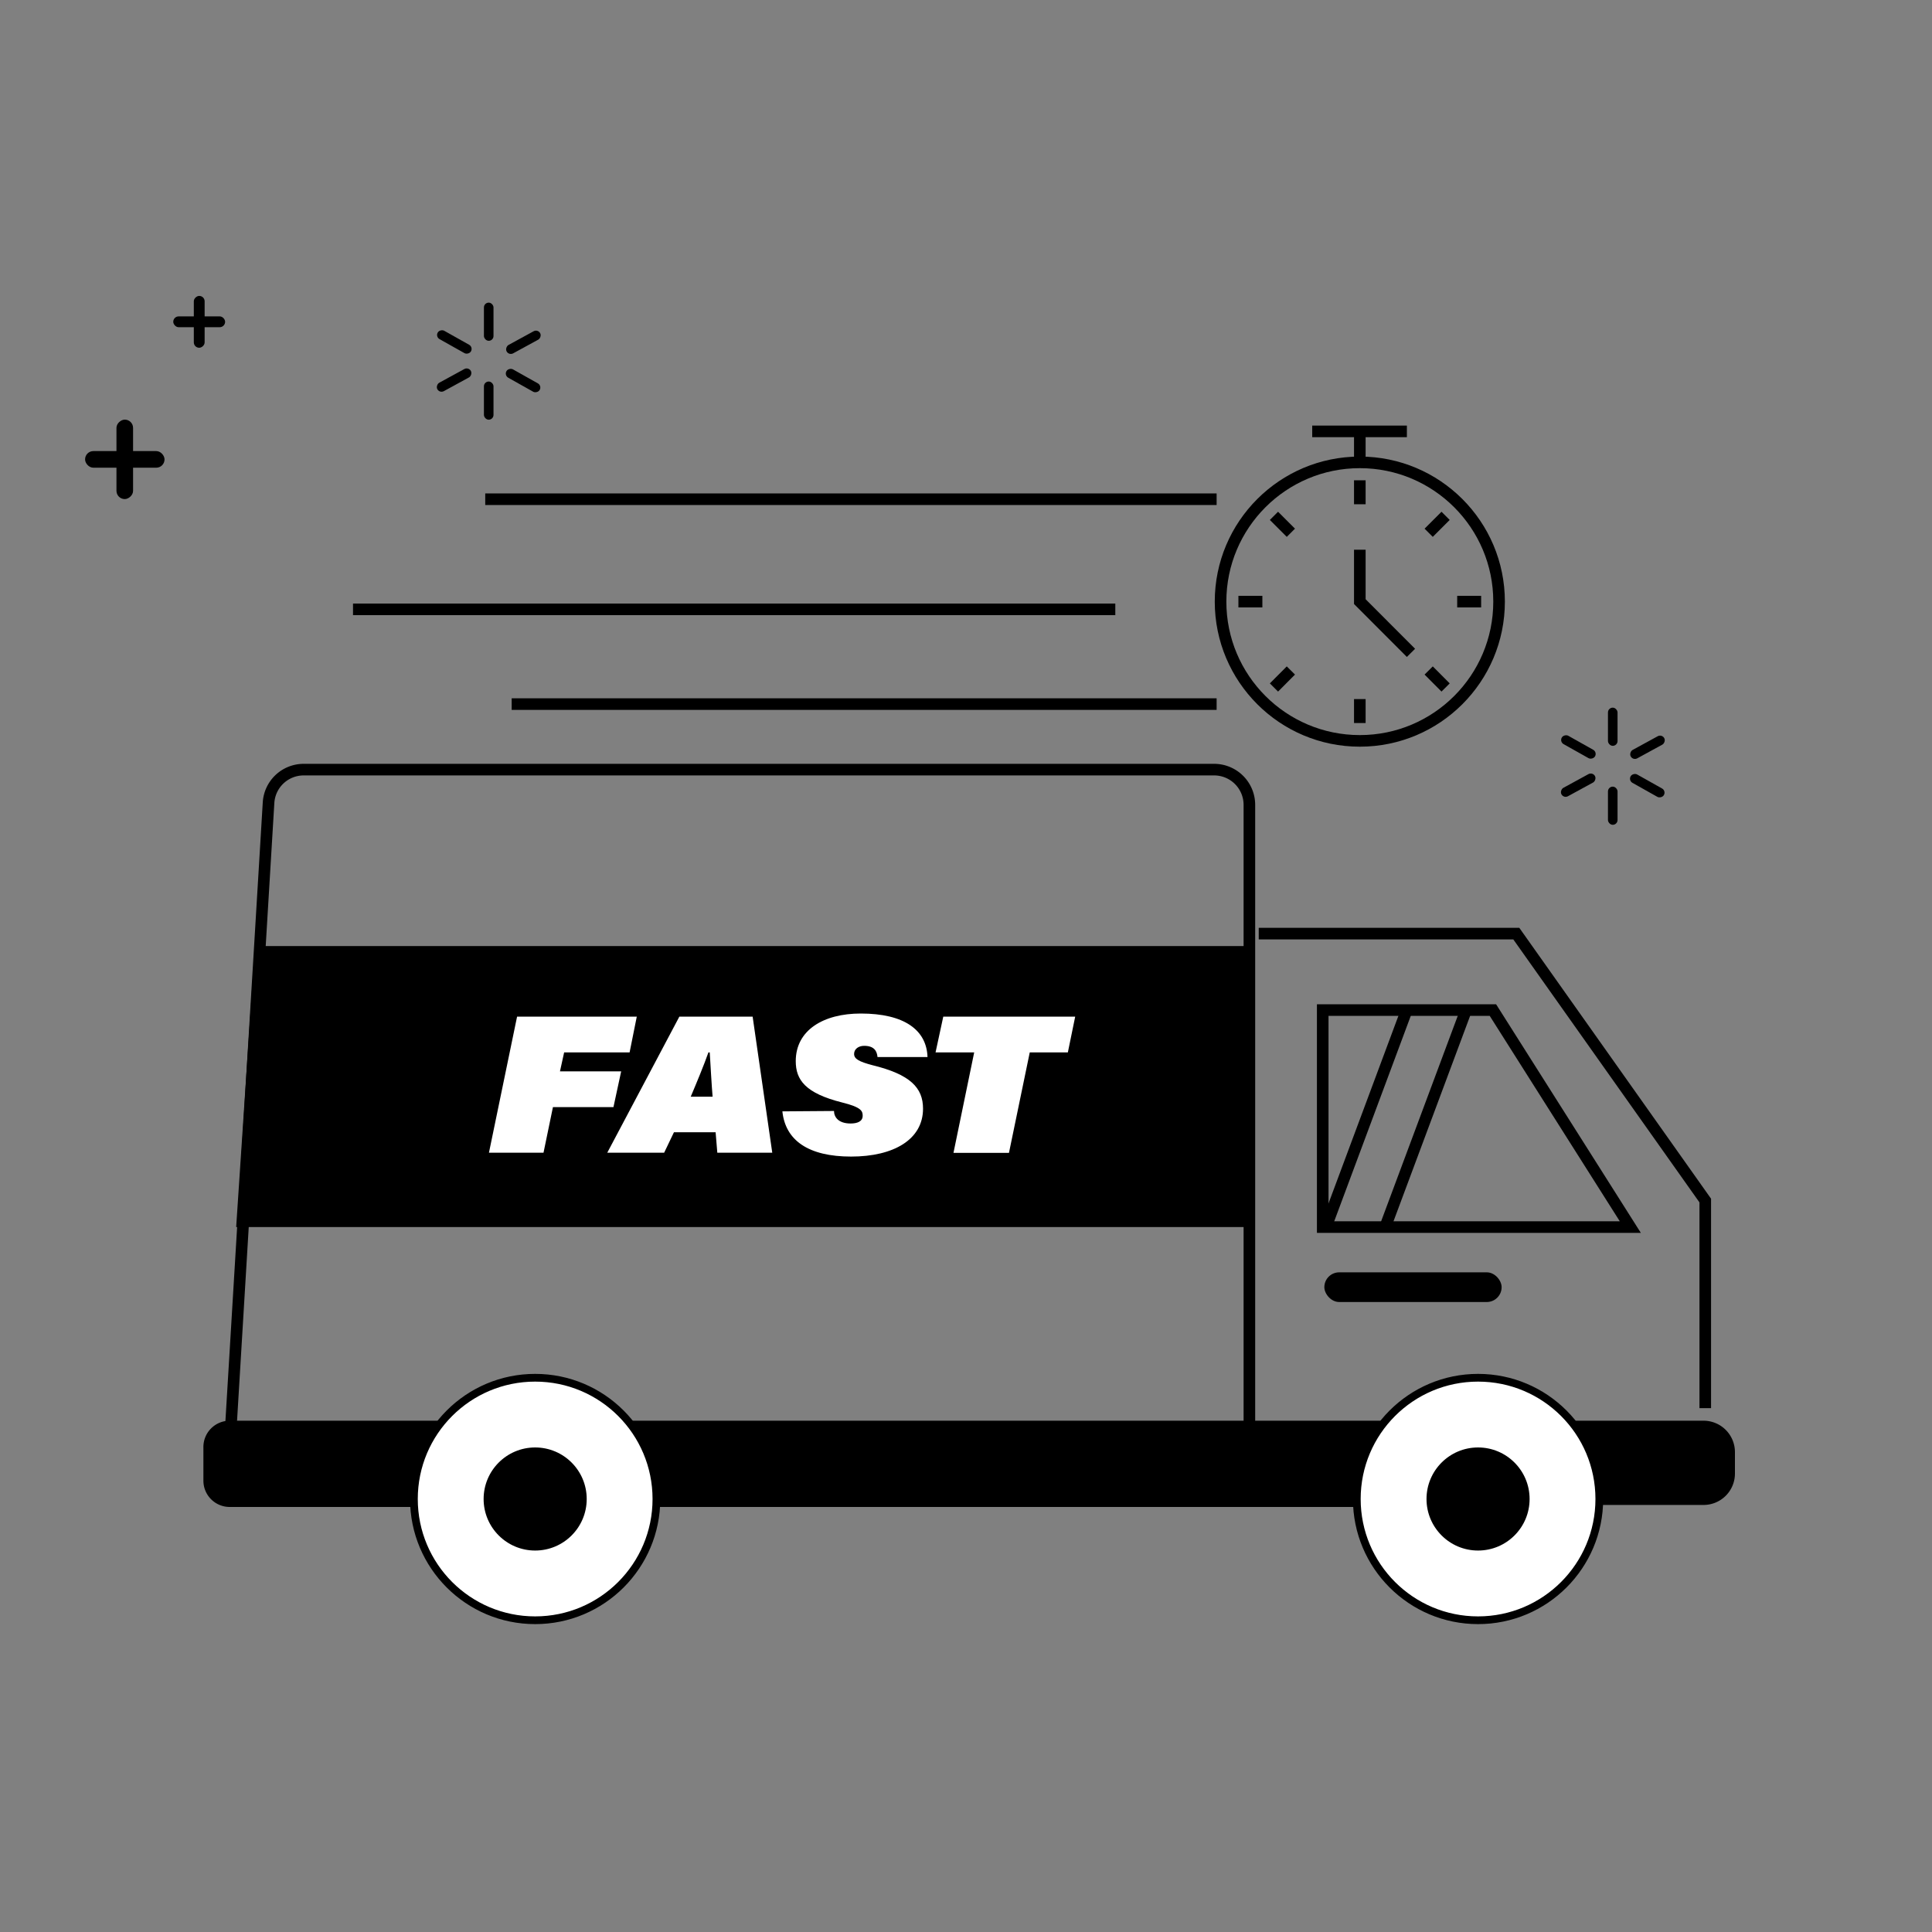 <svg viewBox="0 0 250 250" xmlns="http://www.w3.org/2000/svg" data-name="图层 1" id="图层_1"><rect x="0" y="0" width="250" height="250" fill="#808080" stroke="none"/><defs><style>.cls-1{fill:none;stroke-width:1.5px;}.cls-1,.cls-2{stroke:#000;stroke-miterlimit:10;}.cls-2,.cls-3{fill:#fff;}</style></defs><rect rx="0.7" height="1.4" width="6.71" y="40.94" x="22.42"></rect><rect transform="translate(67.42 15.87) rotate(90)" rx="0.7" height="1.4" width="6.71" y="40.94" x="22.42"></rect><rect rx="1.07" height="2.15" width="10.28" y="58.37" x="11.01"></rect><rect transform="translate(75.59 43.29) rotate(90)" rx="1.07" height="2.15" width="10.28" y="58.37" x="11.01"></rect><rect rx="0.62" height="4.94" width="1.24" y="39.16" x="62.62"></rect><rect rx="0.62" height="4.94" width="1.24" y="49.37" x="62.62"></rect><rect transform="translate(74.14 -36.37) rotate(61.36)" rx="0.62" height="4.94" width="1.24" y="41.82" x="67.1"></rect><rect transform="translate(73.76 -25.96) rotate(61.36)" rx="0.62" height="4.94" width="1.24" y="46.71" x="58.14"></rect><rect transform="translate(143.77 14.35) rotate(119.33)" rx="0.62" height="4.94" width="1.24" y="46.77" x="67.07"></rect><rect transform="translate(126.15 14.66) rotate(119.33)" rx="0.62" height="4.94" width="1.24" y="41.76" x="58.17"></rect><rect rx="0.62" height="4.94" width="1.24" y="91.57" x="208.07"></rect><rect rx="0.62" height="4.94" width="1.24" y="101.79" x="208.07"></rect><rect transform="translate(195.88 -136.74) rotate(61.36)" rx="0.62" height="4.94" width="1.24" y="94.23" x="212.55"></rect><rect transform="translate(195.51 -126.32) rotate(61.36)" rx="0.62" height="4.94" width="1.24" y="99.13" x="203.59"></rect><rect transform="translate(406.18 -34.36) rotate(119.33)" rx="0.62" height="4.94" width="1.24" y="99.18" x="212.52"></rect><rect transform="translate(388.55 -34.06) rotate(119.33)" rx="0.62" height="4.94" width="1.24" y="94.18" x="203.62"></rect><path d="M29.72,183.84H182.9a0,0,0,0,1,0,0V195a0,0,0,0,1,0,0H29.72a3.4,3.4,0,0,1-3.4-3.4v-4.32A3.4,3.4,0,0,1,29.72,183.84Z"></path><path d="M193.55,183.84h26.89a4.06,4.06,0,0,1,4.06,4.06v2.78a4.06,4.06,0,0,1-4.06,4.06H193.55a0,0,0,0,1,0,0V183.84A0,0,0,0,1,193.55,183.84Z"></path><path d="M161.67,193.33H29.35l5.4-89.46a4.55,4.55,0,0,1,4.54-4.28H157.11a4.56,4.56,0,0,1,4.56,4.56Z" class="cls-1"></path><circle r="15.69" cy="193.97" cx="191.26" class="cls-2"></circle><circle r="6.67" cy="193.97" cx="191.26"></circle><circle r="15.69" cy="193.97" cx="69.25" class="cls-2"></circle><circle r="6.67" cy="193.97" cx="69.25"></circle><polyline points="162.88 120.81 196.21 120.81 220.66 155.35 220.66 182.21" class="cls-1"></polyline><polygon points="171.16 158.78 210.96 158.78 193.18 130.7 171.16 130.7 171.16 158.78" class="cls-1"></polygon><rect rx="1.92" height="3.84" width="22.94" y="164.64" x="171.37"></rect><line y2="64.6" x2="157.43" y1="64.6" x1="62.79" class="cls-1"></line><line y2="78.85" x2="144.32" y1="78.85" x1="45.68" class="cls-1"></line><line y2="91.11" x2="157.43" y1="91.11" x1="66.21" class="cls-1"></line><circle r="18.02" cy="77.85" cx="175.96" class="cls-1"></circle><line y2="55.82" x2="182.05" y1="55.82" x1="169.8" class="cls-1"></line><line y2="55.82" x2="175.96" y1="59.84" x1="175.96" class="cls-1"></line><line y2="65.25" x2="175.96" y1="62.15" x1="175.96" class="cls-1"></line><line y2="68.94" x2="167.04" y1="66.75" x1="164.85" class="cls-1"></line><line y2="77.85" x2="163.35" y1="77.85" x1="160.25" class="cls-1"></line><line y2="86.76" x2="167.04" y1="88.96" x1="164.85" class="cls-1"></line><line y2="90.46" x2="175.96" y1="93.56" x1="175.96" class="cls-1"></line><line y2="86.76" x2="184.87" y1="88.96" x1="187.06" class="cls-1"></line><line y2="77.85" x2="188.56" y1="77.85" x1="191.66" class="cls-1"></line><line y2="68.94" x2="184.87" y1="66.75" x1="187.06" class="cls-1"></line><polyline points="175.96 71.13 175.96 77.85 182.58 84.48" class="cls-1"></polyline><line y2="158.78" x2="171.57" y1="130.6" x1="182.07" class="cls-1"></line><line y2="158.78" x2="179.24" y1="130.6" x1="189.75" class="cls-1"></line><polygon points="161.94 122.42 32.98 122.42 30.56 158.78 161.94 158.78 161.94 122.42"></polygon><path d="M66.91,131.55H82.4l-.93,4.63H73l-.54,2.45h7.92l-1,4.63H71.55l-1.22,5.9H63.27Z" class="cls-3"></path><path d="M87.21,146.51l-1.27,2.65H78.58l9.33-17.61h9.48l2.54,17.61H92.82l-.22-2.65Zm5-4.6c-.12-1.4-.27-4.08-.37-5.73h-.17c-.56,1.6-1.59,4.08-2.29,5.73Z" class="cls-3"></path><path d="M107.92,143.76c0,.75.53,1.62,2.15,1.62.88,0,1.56-.27,1.56-1,0-.6-.15-1.1-2.66-1.72-4.77-1.2-6-2.93-6-5.35,0-4,3.57-6.16,8.41-6.16,5.64,0,8.52,2.13,8.64,5.63h-6.47c-.07-.75-.41-1.45-1.73-1.45-.71,0-1.3.4-1.3,1.05s.66,1,2.35,1.45c4.93,1.2,6.57,2.93,6.57,5.63,0,4-3.81,6.2-9.31,6.2s-8.5-2.08-8.89-5.85Z" class="cls-3"></path><path d="M126.06,136.18h-5l1-4.63h17.07l-.95,4.63h-4.93l-2.69,13h-7.18Z" class="cls-3"></path></svg>